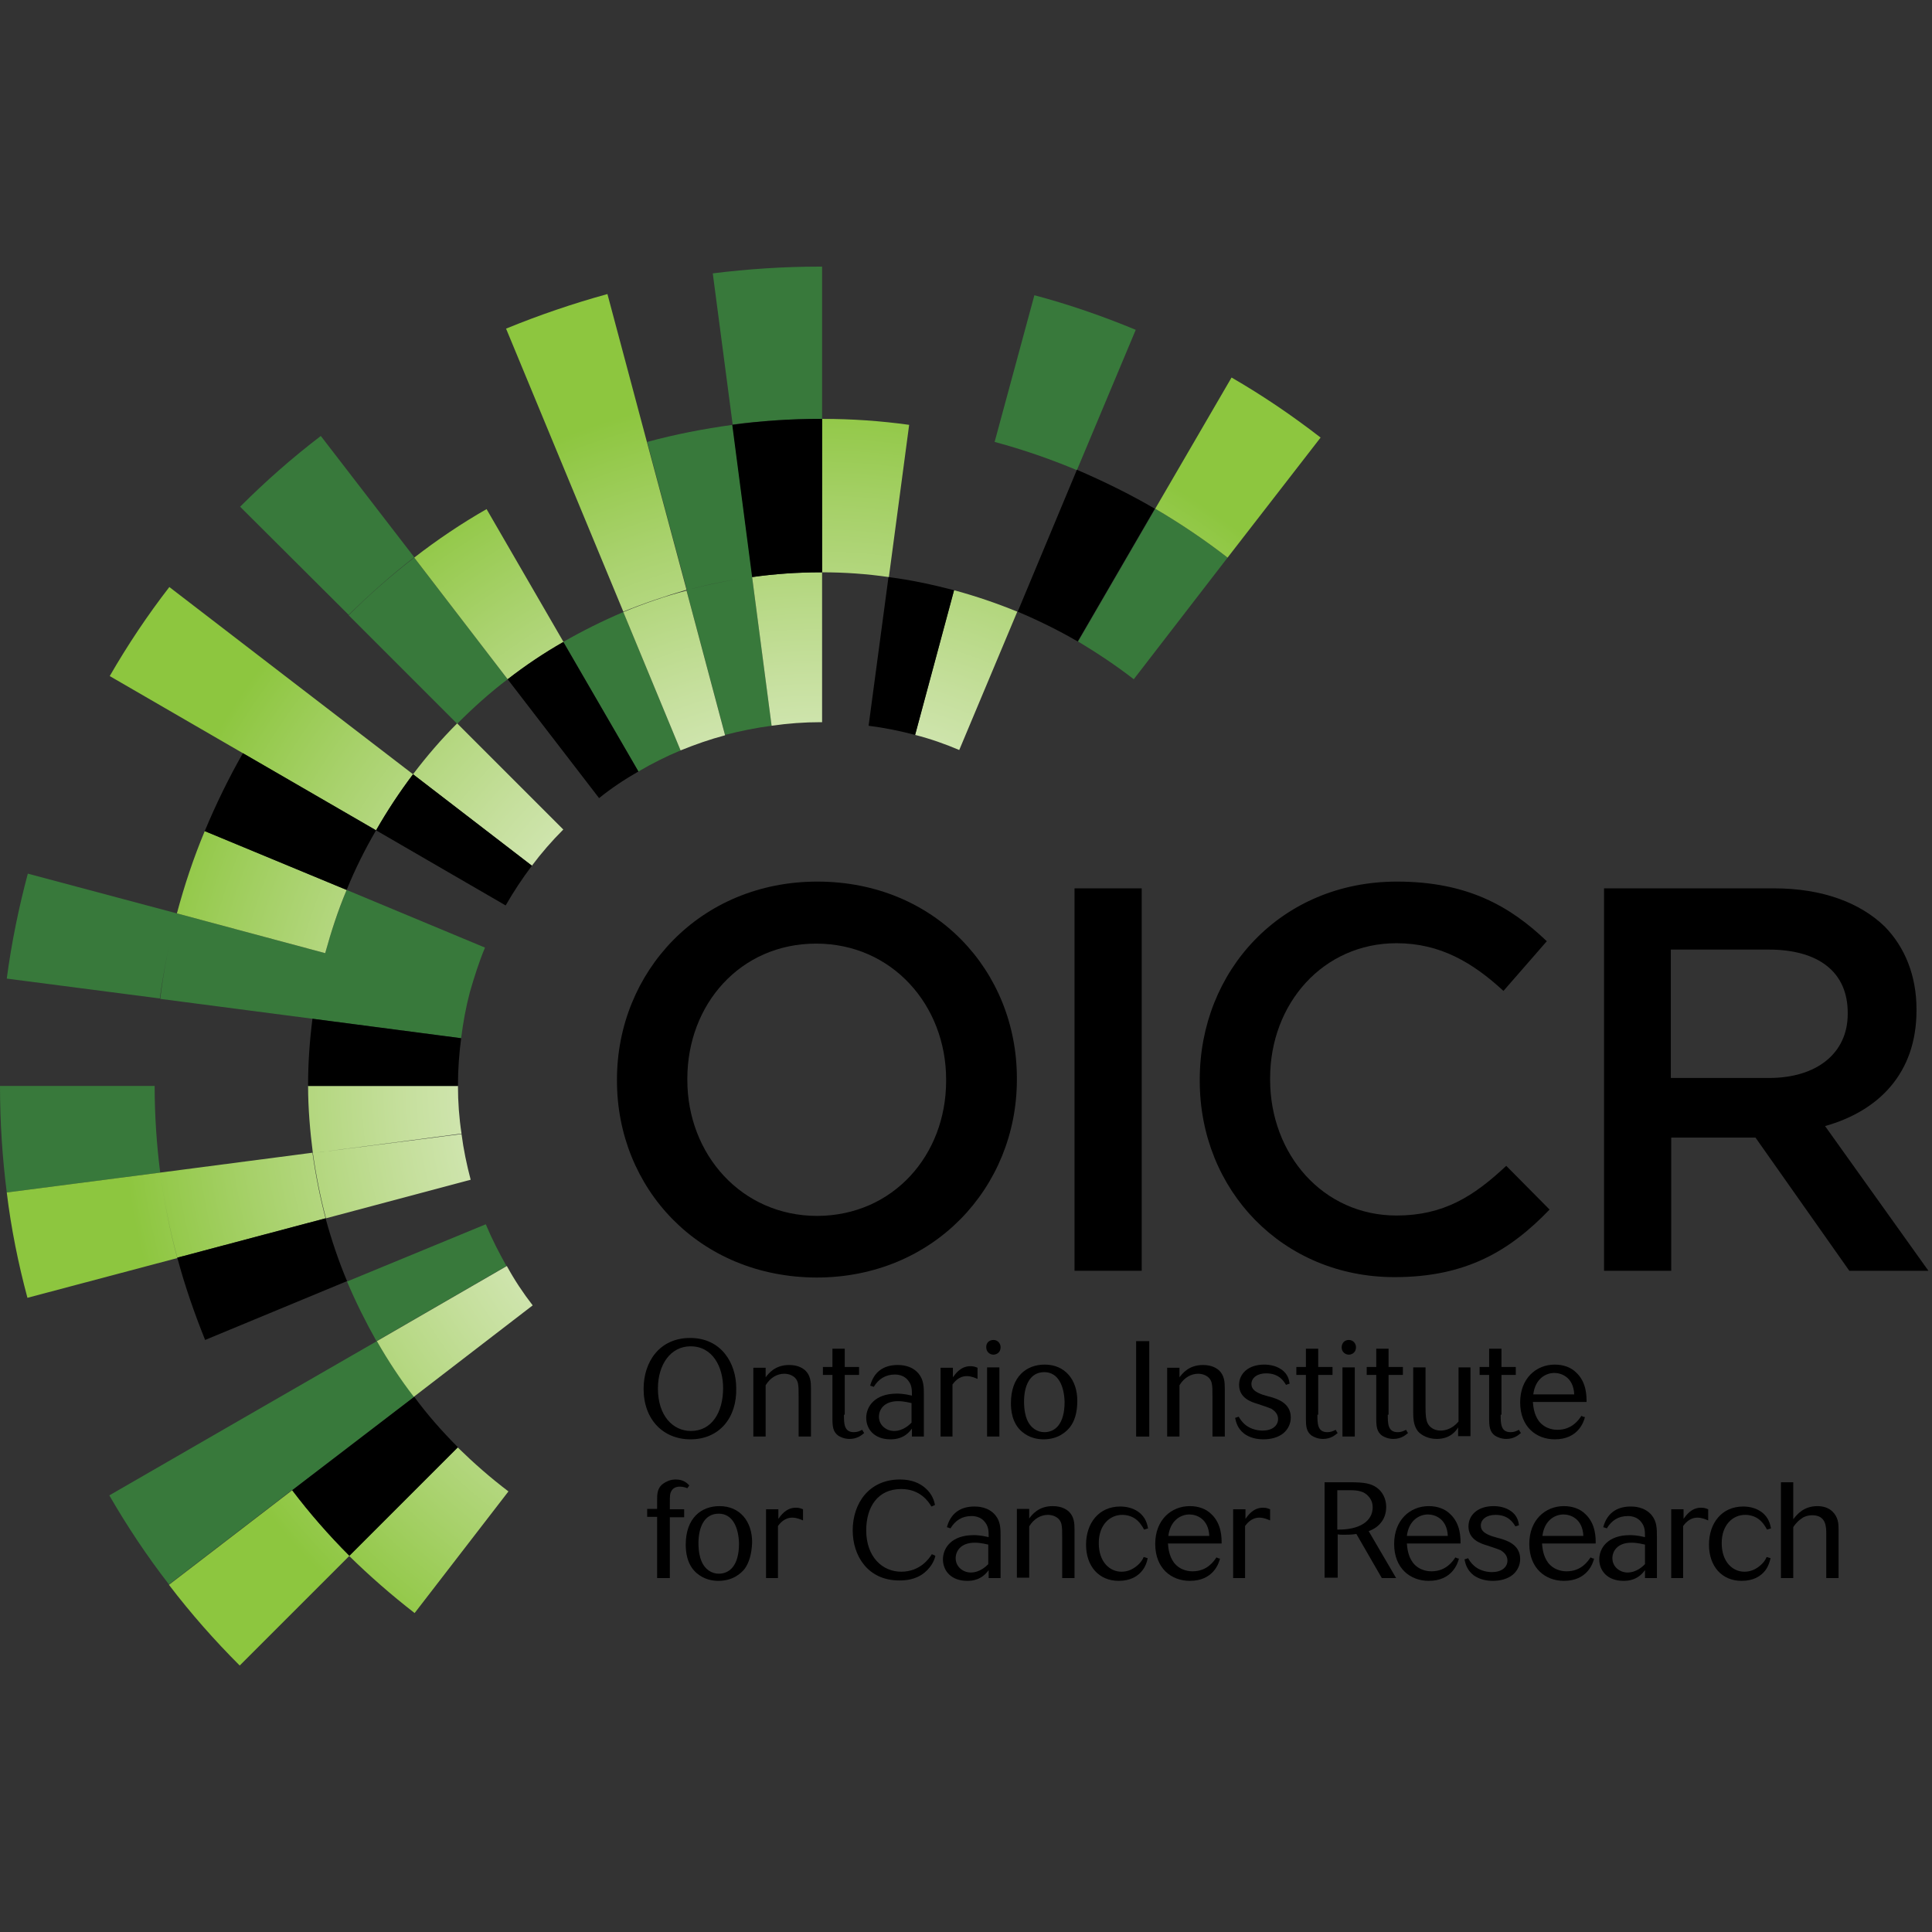 <?xml version="1.0" encoding="UTF-8"?>
<svg width="500px" height="500px" viewBox="0 0 500 500" version="1.1" xmlns="http://www.w3.org/2000/svg" xmlns:xlink="http://www.w3.org/1999/xlink">
    <rect x="0" y="0" width="500" height="500" fill="#333333" stroke="none"/>
    <!-- Generator: Sketch 46.2 (44496) - http://www.bohemiancoding.com/sketch -->
    <title>Artboard</title>
    <desc>Created with Sketch.</desc>
    <defs>
        <radialGradient cx="61.831%" cy="57.764%" fx="61.831%" fy="57.764%" r="62.327%" gradientTransform="translate(0.618,0.578),scale(1,0.958),translate(-0.618,-0.578)" id="radialGradient-1">
            <stop stop-color="#FFFFFF" offset="0%"></stop>
            <stop stop-color="#F9FBF5" offset="7.312%"></stop>
            <stop stop-color="#EDF5E2" offset="19.17%"></stop>
            <stop stop-color="#DCECC5" offset="34.1%"></stop>
            <stop stop-color="#C5DF9C" offset="51.5%"></stop>
            <stop stop-color="#A7D16A" offset="70.74%"></stop>
            <stop stop-color="#8DC63F" offset="86.11%"></stop>
            <stop stop-color="#8DC63F" offset="100%"></stop>
        </radialGradient>
    </defs>
    <g id="Page-1" stroke="none" stroke-width="1" fill="none" fill-rule="evenodd">
        <g id="Artboard" fill-rule="nonzero">
            <g id="ontario-institute-cancer-research" transform="translate(0, 69)">
                <g id="Group">
                    <g transform="translate(159.465, 158.436)" id="Shape" fill="#000000">
                        <path d="M0.206,52.263 L0.206,51.955 C0.206,24.074 21.708,0.72 52.058,0.72 C82.51,0.72 103.704,23.765 103.704,51.646 L103.704,51.955 C103.704,79.835 82.202,103.189 51.852,103.189 C21.399,103.086 0.206,80.041 0.206,52.263 Z M85.391,52.263 L85.391,51.955 C85.391,32.716 71.399,16.77 51.749,16.77 C32.099,16.77 18.416,32.51 18.416,51.749 L18.416,52.058 C18.416,71.296 32.407,87.243 52.058,87.243 C71.708,87.14 85.391,71.502 85.391,52.263 Z"></path>
                        <polygon points="118.621 2.469 136.008 2.469 136.008 101.44 118.621 101.44"></polygon>
                        <path d="M151.029,52.263 L151.029,51.955 C151.029,23.765 172.119,0.72 202.058,0.72 C220.268,0.72 231.379,7.099 240.844,16.152 L229.63,29.012 C221.708,21.708 213.272,16.667 201.955,16.667 C183.025,16.667 169.239,32.202 169.239,51.646 L169.239,51.955 C169.239,71.296 182.922,87.14 201.955,87.14 C214.095,87.14 221.914,82.202 230.35,74.28 L241.564,85.597 C231.276,96.296 219.959,103.086 201.44,103.086 C172.531,103.086 151.029,80.658 151.029,52.263 Z"></path>
                        <path d="M255.556,2.469 L299.691,2.469 C312.14,2.469 321.914,6.173 328.292,12.346 C333.539,17.695 336.523,25.103 336.523,33.745 L336.523,34.054 C336.523,50.309 326.749,60.082 312.86,63.992 L339.609,101.44 L319.136,101.44 L294.856,66.975 L294.547,66.975 L273.045,66.975 L273.045,101.44 L255.659,101.44 L255.659,2.469 L255.556,2.469 Z M298.354,51.543 C310.803,51.543 318.724,45.062 318.724,34.979 L318.724,34.671 C318.724,24.074 311.111,18.313 298.251,18.313 L272.942,18.313 L272.942,51.543 L298.354,51.543 L298.354,51.543 Z"></path>
                    </g>
                    <path d="M119.342,199.691 L80.864,194.65 C81.584,188.889 82.716,183.231 84.156,177.675 L121.605,187.757 C120.576,191.667 119.856,195.576 119.342,199.691 Z M63.066,297.942 L28.292,318.004 C32.922,326.029 38.066,333.745 43.724,341.049 L75.617,316.564 C70.988,310.7 66.872,304.527 63.066,297.942 Z M90.226,90.123 L62.14,62.14 C68.724,55.556 75.617,49.486 83.025,43.827 L107.202,75.206 C101.235,79.835 95.576,84.877 90.226,90.123 Z M278.704,52.675 L293.93,16.358 C285.494,12.86 276.646,9.774 267.696,7.407 L257.407,45.37 C264.712,47.325 271.811,49.794 278.704,52.675 Z M40.021,212.037 L0,212.037 C0,212.037 0,212.14 0,212.14 C0,221.502 0.617,230.658 1.749,239.609 L41.461,234.465 C40.535,227.161 40.021,219.65 40.021,212.037 Z M212.346,39.403 C212.449,39.403 212.551,39.403 212.757,39.403 L212.757,0 C212.551,0 212.346,0 212.14,0 C202.778,0 193.519,0.617 184.465,1.749 L189.609,40.844 C197.017,39.918 204.63,39.403 212.346,39.403 Z M194.753,80.35 L189.609,40.947 C182.099,41.975 174.691,43.416 167.49,45.37 L177.778,83.745 C183.231,82.202 188.889,81.07 194.753,80.35 Z M131.379,106.79 L107.202,75.309 C101.235,79.938 95.576,84.877 90.226,90.226 L118.313,118.313 C122.428,114.198 126.749,110.288 131.379,106.79 Z M293.416,106.79 L317.696,75.309 C311.728,70.679 305.453,66.461 298.971,62.654 L279.012,97.016 C283.951,100 288.786,103.189 293.416,106.79 Z M84.156,177.675 L45.782,167.387 C43.827,174.589 42.387,181.893 41.461,189.506 L80.864,194.65 C81.584,188.889 82.716,183.231 84.156,177.675 Z M125.514,176.235 L89.712,161.317 C87.551,166.564 85.7,172.017 84.156,177.675 L121.605,187.757 C122.737,183.848 123.971,179.938 125.514,176.235 Z M176.132,125.206 L161.317,89.403 C155.967,91.667 150.823,94.239 145.782,97.119 L165.226,130.658 C168.724,128.601 172.428,126.749 176.132,125.206 Z M125.72,247.84 L89.815,262.654 C92.078,268.004 94.65,273.148 97.428,278.086 L131.07,258.642 C129.115,255.144 127.263,251.543 125.72,247.84 Z M45.782,167.387 L7.202,157.099 C4.835,165.947 2.984,175 1.749,184.259 L41.358,189.403 C42.387,181.996 43.827,174.589 45.782,167.387 Z M97.531,278.086 L63.066,297.942 C66.872,304.527 70.988,310.7 75.617,316.667 L107.202,292.49 C103.601,287.86 100.412,283.128 97.531,278.086 Z M199.691,118.827 L194.65,80.35 C188.889,81.07 183.128,82.305 177.675,83.745 L187.654,121.193 C191.667,120.165 195.679,119.342 199.691,118.827 Z" id="Shape" fill="#38793B"></path>
                    <path d="M75.412,107.202 L43.827,82.922 C38.169,90.226 33.025,97.942 28.395,105.967 L62.86,125.926 C66.667,119.342 70.782,113.169 75.412,107.202 Z M45.885,256.584 L7.099,266.872 C4.733,258.025 2.881,248.971 1.749,239.609 L41.461,234.465 C42.49,241.975 43.93,249.383 45.885,256.584 Z M90.432,333.642 L62.037,362.037 C55.453,355.453 49.383,348.56 43.724,341.152 L75.617,316.667 C80.144,322.634 85.082,328.292 90.432,333.642 Z M298.971,62.654 L318.724,28.704 C326.749,33.333 334.465,38.58 341.77,44.239 L317.696,75.309 C311.728,70.679 305.453,66.461 298.971,62.654 Z M146.091,52.572 L130.967,16.049 C139.506,12.551 148.251,9.568 157.202,7.099 L167.387,45.268 C160.082,47.325 152.984,49.691 146.091,52.572 Z M212.757,79.115 L212.757,39.403 C220.37,39.403 227.881,39.918 235.288,40.947 L230.041,80.35 C224.383,79.527 218.621,79.115 212.757,79.115 Z M97.325,145.885 L62.86,125.926 C66.667,119.342 70.782,113.169 75.412,107.202 L106.893,131.379 C103.395,136.008 100.206,140.844 97.325,145.885 Z M84.259,246.296 L45.885,256.482 C43.93,249.28 42.49,241.975 41.461,234.465 L80.864,229.321 C81.687,235.185 82.819,240.844 84.259,246.296 Z M84.156,177.675 L45.782,167.387 C47.737,160.082 50.103,152.984 52.984,146.091 L89.712,161.317 C87.449,166.667 85.7,172.119 84.156,177.675 Z M161.317,89.3 L146.091,52.572 C152.984,49.691 160.082,47.222 167.387,45.268 L177.675,83.642 C172.119,85.288 166.564,87.14 161.317,89.3 Z M131.379,106.79 L107.202,75.309 C113.169,70.679 119.444,66.461 125.926,62.757 L145.885,97.222 C140.741,100 136.008,103.189 131.379,106.79 Z M131.584,316.975 L107.305,348.457 C101.337,343.827 95.679,338.889 90.329,333.642 L118.416,305.556 C122.634,309.671 126.955,313.477 131.584,316.975 Z M236.831,121.193 L246.914,83.745 C252.572,85.288 258.025,87.14 263.272,89.3 L248.251,125.103 C244.65,123.56 240.844,122.222 236.831,121.193 Z M121.811,236.317 L84.362,246.296 C82.922,240.844 81.79,235.185 80.967,229.424 L119.444,224.486 C119.959,228.498 120.782,232.407 121.811,236.317 Z M137.86,268.827 L107.099,292.49 C103.601,287.963 100.412,283.128 97.531,278.086 L131.173,258.642 C133.128,262.243 135.391,265.638 137.86,268.827 Z M199.691,118.827 L194.65,80.35 C200.412,79.527 206.379,79.115 212.346,79.115 C212.449,79.115 212.654,79.115 212.757,79.115 L212.757,117.901 C212.654,117.901 212.449,117.901 212.346,117.901 C208.128,117.901 203.91,118.21 199.691,118.827 Z M176.132,125.206 L161.317,89.403 C166.564,87.243 172.119,85.288 177.675,83.848 L187.654,121.296 C183.745,122.325 179.938,123.663 176.132,125.206 Z M137.654,155.041 L106.893,131.379 C110.391,126.749 114.198,122.325 118.313,118.21 L145.782,145.679 C142.798,148.663 140.123,151.749 137.654,155.041 Z M119.444,224.383 L80.967,229.424 C80.247,223.765 79.733,217.901 79.733,212.037 L118.519,212.037 C118.519,216.152 118.827,220.37 119.444,224.383 Z" id="Shape" fill="url(#radialGradient-1)"></path>
                    <path d="M165.226,130.658 L145.782,97.119 C140.741,100 135.905,103.292 131.379,106.79 L155.041,137.551 C158.23,134.979 161.626,132.716 165.226,130.658 Z M118.519,305.556 L90.432,333.642 C85.082,328.292 80.144,322.634 75.617,316.667 L107.202,292.49 C110.597,297.119 114.403,301.44 118.519,305.556 Z M212.346,79.115 C212.449,79.115 212.654,79.115 212.757,79.115 L212.757,39.403 C212.654,39.403 212.551,39.403 212.346,39.403 C204.63,39.403 197.017,39.918 189.506,40.947 L194.65,80.35 C200.514,79.527 206.379,79.115 212.346,79.115 Z M97.325,145.885 L62.86,125.926 C59.156,132.407 55.864,139.198 52.984,146.091 L89.712,161.317 C91.872,155.967 94.444,150.823 97.325,145.885 Z M278.91,97.016 L298.868,62.654 C292.387,58.848 285.597,55.556 278.704,52.572 L263.375,89.3 C268.724,91.564 273.971,94.136 278.91,97.016 Z M84.259,246.296 L45.885,256.482 C47.84,263.786 50.309,270.885 53.086,277.778 L89.815,262.552 C87.654,257.407 85.802,251.955 84.259,246.296 Z M137.654,155.041 L106.893,131.379 C103.395,136.008 100.206,140.844 97.325,145.885 L130.864,165.329 C132.922,161.728 135.185,158.333 137.654,155.041 Z M118.519,211.831 C118.519,207.716 118.827,203.704 119.342,199.691 L80.864,194.65 C80.144,200.309 79.733,205.967 79.733,211.831 C79.733,211.934 79.733,211.934 79.733,212.037 L118.519,212.037 C118.519,211.934 118.519,211.831 118.519,211.831 Z M236.831,121.193 L246.914,83.745 C241.358,82.305 235.7,81.07 229.938,80.35 L224.794,118.827 C228.91,119.342 232.922,120.165 236.831,121.193 Z" id="Shape" fill="#000000"></path>
                </g>
                <g id="Group" transform="translate(165.638, 276.749)" fill="#000000">
                    <path d="M13.066,26.749 C5.967,26.749 0.926,21.605 0.926,13.683 C0.926,6.687 5.041,0.514 12.963,0.514 C21.091,0.514 24.897,7.099 24.897,13.477 C25.103,21.091 20.576,26.749 13.066,26.749 Z M13.066,2.675 C7.922,2.675 4.63,7.407 4.63,13.58 C4.63,20.679 8.539,24.588 13.169,24.588 C18.519,24.588 21.502,19.856 21.502,13.477 C21.502,8.025 18.827,2.675 13.066,2.675 Z" id="Shape"></path>
                    <path d="M44.239,26.029 L41.049,26.029 L41.049,15.947 C41.049,13.992 41.049,13.066 40.844,12.14 C40.329,10.185 38.374,9.774 37.346,9.774 C35.597,9.774 33.745,10.7 32.51,12.757 L32.51,26.029 L29.321,26.029 L29.321,8.23 L32.51,8.23 L32.51,10.7 C33.23,9.774 34.877,7.51 38.58,7.51 C41.152,7.51 42.284,8.539 42.695,8.848 C44.136,10.185 44.239,11.934 44.239,13.58 L44.239,26.029 L44.239,26.029 Z" id="Shape"></path>
                    <path d="M52.778,20.37 C52.778,22.634 52.778,24.897 55.35,24.897 C56.276,24.897 56.893,24.588 57.51,24.28 C57.613,24.486 57.819,24.897 58.025,25.103 C57.407,25.617 56.276,26.646 54.218,26.646 C52.881,26.646 51.852,26.132 51.337,25.823 C49.897,24.794 49.794,23.354 49.794,21.193 L49.794,10.082 L47.325,10.082 L47.325,8.025 L49.794,8.025 L49.794,3.292 L52.984,3.292 L52.984,8.025 L56.687,8.025 L56.687,10.082 L52.984,10.082 L52.984,20.37 L52.778,20.37 Z" id="Shape"></path>
                    <path d="M73.457,26.029 L70.37,26.029 L70.37,23.971 C68.519,26.543 66.152,26.749 64.815,26.749 C60.597,26.749 58.539,24.074 58.539,21.193 C58.539,18.21 60.802,14.918 66.461,14.918 C66.975,14.918 68.21,14.918 70.37,15.432 C70.37,13.992 70.37,12.86 69.547,11.728 C69.239,11.317 68.313,9.979 65.947,9.979 C63.58,9.979 61.728,11.111 60.494,13.169 C60.288,13.066 59.877,12.963 59.568,12.86 C60.494,9.362 62.963,7.51 66.667,7.51 C67.387,7.51 70.268,7.51 72.119,9.774 C73.457,11.42 73.457,13.272 73.457,15.329 L73.457,26.029 Z M70.37,17.387 C69.753,17.284 68.416,16.872 66.77,16.872 C63.066,16.872 61.831,19.136 61.831,20.885 C61.831,23.148 63.786,24.588 65.741,24.588 C68.107,24.588 69.753,22.942 70.268,22.428 L70.268,17.387 L70.37,17.387 Z" id="Shape"></path>
                    <path d="M80.967,26.029 L77.778,26.029 L77.778,8.23 L80.967,8.23 L80.967,10.7 C81.584,9.877 82.922,7.819 85.494,7.819 C86.42,7.819 86.831,8.025 87.346,8.23 L87.346,11.111 C86.831,10.905 85.802,10.391 84.568,10.391 C82.407,10.391 81.276,12.037 80.864,12.551 L80.864,26.029 L80.967,26.029 Z" id="Shape"></path>
                    <path d="M91.461,1.029 C92.593,1.029 93.313,1.955 93.313,2.881 C93.313,4.527 91.975,4.835 91.461,4.835 C90.535,4.835 89.609,4.115 89.609,2.984 C89.506,1.852 90.329,1.029 91.461,1.029 Z M93.004,26.029 L89.815,26.029 L89.815,8.128 L93.004,8.128 L93.004,26.029 Z" id="Shape"></path>
                    <path d="M111.214,23.663 C110.288,24.794 108.23,26.749 104.424,26.749 C102.984,26.749 100.823,26.44 98.868,24.794 C96.193,22.531 95.988,19.033 95.988,17.387 C95.988,10.494 100,7.407 104.733,7.407 C109.979,7.407 113.169,11.317 113.169,16.77 C113.169,19.856 112.449,22.119 111.214,23.663 Z M104.63,9.362 C100.72,9.362 99.383,13.169 99.383,16.975 C99.383,19.239 99.794,20.782 100.103,21.502 C101.029,23.868 102.881,24.897 104.63,24.897 C107.407,24.897 109.877,22.84 109.877,17.078 C109.774,12.963 108.23,9.362 104.63,9.362 Z" id="Shape"></path>
                    <polygon id="Shape" points="131.79 26.029 128.395 26.029 128.395 1.337 131.79 1.337"></polygon>
                    <path d="M151.337,26.029 L148.148,26.029 L148.148,15.947 C148.148,13.992 148.148,13.066 147.942,12.14 C147.428,10.185 145.473,9.774 144.444,9.774 C142.696,9.774 140.844,10.7 139.609,12.757 L139.609,26.029 L136.42,26.029 L136.42,8.23 L139.609,8.23 L139.609,10.7 C140.329,9.774 141.975,7.51 145.679,7.51 C148.251,7.51 149.383,8.539 149.794,8.848 C151.235,10.185 151.337,11.934 151.337,13.58 L151.337,26.029 Z" id="Shape"></path>
                    <path d="M167.181,12.654 C166.564,11.626 165.329,9.671 162.037,9.671 C159.774,9.671 158.23,10.802 158.23,12.449 C158.23,13.889 159.465,14.609 161.214,15.226 C161.317,15.226 162.86,15.741 163.066,15.741 C164.815,16.255 168.416,17.284 168.416,21.091 C168.416,22.737 167.696,24.177 166.461,25.206 C165.021,26.337 163.169,26.749 161.317,26.749 C159.568,26.749 157.819,26.337 156.379,25.309 C154.527,23.868 154.218,22.119 154.012,21.193 C154.321,21.091 154.733,20.988 154.938,20.885 C155.247,21.399 155.658,22.119 156.482,22.84 C157.613,23.868 159.362,24.486 161.111,24.486 C163.58,24.486 165.124,23.251 165.124,21.502 C165.124,19.856 163.786,19.136 163.375,18.827 C162.654,18.519 161.728,18.21 159.877,17.593 C158.128,17.078 155.041,16.049 155.041,12.654 C155.041,9.671 157.51,7.407 161.523,7.407 C162.963,7.407 164.609,7.716 165.947,8.642 C167.798,9.877 168.004,11.626 168.107,12.346 C167.798,12.449 167.387,12.551 167.181,12.654 Z" id="Shape"></path>
                    <path d="M175.309,20.37 C175.309,22.634 175.309,24.897 177.881,24.897 C178.807,24.897 179.424,24.588 180.041,24.28 C180.144,24.486 180.35,24.897 180.556,25.103 C179.938,25.617 178.807,26.646 176.749,26.646 C175.412,26.646 174.383,26.132 173.868,25.823 C172.428,24.794 172.325,23.354 172.325,21.193 L172.325,10.082 L169.856,10.082 L169.856,8.025 L172.325,8.025 L172.325,3.292 L175.514,3.292 L175.514,8.025 L179.218,8.025 L179.218,10.082 L175.514,10.082 L175.514,20.37 L175.309,20.37 Z" id="Shape"></path>
                    <path d="M183.436,1.029 C184.568,1.029 185.288,1.955 185.288,2.881 C185.288,4.527 183.951,4.835 183.436,4.835 C182.51,4.835 181.584,4.115 181.584,2.984 C181.584,1.852 182.305,1.029 183.436,1.029 Z M184.979,26.029 L181.79,26.029 L181.79,8.128 L184.979,8.128 L184.979,26.029 Z" id="Shape"></path>
                    <path d="M193.519,20.37 C193.519,22.634 193.519,24.897 196.091,24.897 C197.017,24.897 197.634,24.588 198.251,24.28 C198.354,24.486 198.56,24.897 198.765,25.103 C198.148,25.617 197.017,26.646 194.959,26.646 C193.621,26.646 192.593,26.132 192.078,25.823 C190.638,24.794 190.535,23.354 190.535,21.193 L190.535,10.082 L188.066,10.082 L188.066,8.025 L190.535,8.025 L190.535,3.292 L193.724,3.292 L193.724,8.025 L197.428,8.025 L197.428,10.082 L193.724,10.082 L193.724,20.37 L193.519,20.37 Z" id="Shape"></path>
                    <path d="M214.918,8.128 L214.918,25.926 L211.728,25.926 L211.728,23.663 C211.214,24.486 209.774,26.646 206.173,26.646 C204.012,26.646 202.263,25.72 201.338,24.691 C200.309,23.354 200.103,21.811 200.103,19.856 L200.103,8.128 L203.292,8.128 L203.292,18.519 C203.292,20.473 203.395,21.605 203.807,22.531 C204.218,23.457 205.35,24.486 207.202,24.486 C207.613,24.486 209.877,24.486 211.831,22.119 L211.831,8.128 L214.918,8.128 L214.918,8.128 Z" id="Shape"></path>
                    <path d="M222.737,20.37 C222.737,22.634 222.737,24.897 225.309,24.897 C226.235,24.897 226.852,24.588 227.469,24.28 C227.572,24.486 227.778,24.897 227.984,25.103 C227.366,25.617 226.235,26.646 224.177,26.646 C222.84,26.646 221.811,26.132 221.296,25.823 C219.856,24.794 219.753,23.354 219.753,21.193 L219.753,10.082 L217.284,10.082 L217.284,8.025 L219.753,8.025 L219.753,3.292 L222.942,3.292 L222.942,8.025 L226.646,8.025 L226.646,10.082 L222.942,10.082 L222.942,20.37 L222.737,20.37 Z" id="Shape"></path>
                    <path d="M231.07,17.078 C231.173,18.107 231.276,20.165 232.613,22.016 C234.362,24.28 236.934,24.28 237.449,24.28 C241.255,24.28 243.004,21.605 243.621,20.679 C243.827,20.782 244.239,20.988 244.547,20.988 C244.239,22.222 242.798,26.749 236.728,26.749 C231.996,26.749 227.778,23.56 227.778,17.181 C227.778,11.008 231.893,7.407 236.728,7.407 C238.992,7.407 240.947,8.128 242.284,9.465 C245.062,12.037 244.959,15.844 244.959,17.078 L231.07,17.078 Z M241.77,15.123 C241.564,10.597 238.375,9.568 236.626,9.568 C234.465,9.568 231.687,11.008 231.173,15.123 L241.77,15.123 Z" id="Shape"></path>
                    <path d="M7.613,62.654 L4.424,62.654 L4.424,46.811 L1.852,46.811 L1.852,44.753 L4.424,44.753 L4.424,42.593 C4.424,40.947 4.424,39.3 6.07,38.169 C6.687,37.757 7.716,37.14 9.259,37.14 C11.42,37.14 12.346,38.272 12.757,38.683 C12.654,38.889 12.346,39.198 12.243,39.403 C11.728,39.198 11.111,38.992 10.288,38.992 C9.156,38.992 8.436,39.506 8.128,40.123 C7.716,40.741 7.716,41.564 7.716,43.107 L7.716,44.856 L11.42,44.856 L11.42,46.914 L7.716,46.914 L7.716,62.654 L7.613,62.654 Z" id="Shape"></path>
                    <path d="M27.058,60.288 C26.132,61.42 24.074,63.375 20.267,63.375 C18.827,63.375 16.667,63.066 14.712,61.42 C12.037,59.156 11.831,55.658 11.831,54.012 C11.831,47.119 15.844,44.033 20.576,44.033 C25.823,44.033 29.012,47.942 29.012,53.395 C28.909,56.481 28.189,58.745 27.058,60.288 Z M20.37,45.988 C16.461,45.988 15.123,49.794 15.123,53.601 C15.123,55.864 15.535,57.407 15.844,58.128 C16.77,60.494 18.621,61.523 20.37,61.523 C23.148,61.523 25.617,59.465 25.617,53.704 C25.514,49.588 23.971,45.988 20.37,45.988 Z" id="Shape"></path>
                    <path d="M35.802,62.654 L32.613,62.654 L32.613,44.856 L35.802,44.856 L35.802,47.325 C36.42,46.502 37.757,44.444 40.329,44.444 C41.255,44.444 41.667,44.65 42.181,44.856 L42.181,47.737 C41.667,47.531 40.638,47.016 39.403,47.016 C37.243,47.016 36.111,48.663 35.7,49.177 L35.7,62.654 L35.802,62.654 Z" id="Shape"></path>
                    <path d="M73.663,61.214 C71.296,63.169 68.519,63.272 67.078,63.272 C58.951,63.272 55.041,56.893 55.041,50.309 C55.041,43.313 59.259,37.14 67.284,37.14 C70.268,37.14 72.325,38.066 73.765,39.3 C75.72,40.947 76.132,42.798 76.337,43.724 C76.132,43.827 75.72,44.033 75.412,44.136 C74.691,42.901 72.531,39.609 67.593,39.609 C61.523,39.609 58.539,44.239 58.539,50.309 C58.539,57.099 62.654,61.008 67.593,61.008 C72.531,61.008 74.897,57.51 75.514,56.481 C75.823,56.584 76.235,56.79 76.44,56.893 C76.235,57.819 75.617,59.568 73.663,61.214 Z" id="Shape"></path>
                    <path d="M93.313,62.654 L90.226,62.654 L90.226,60.597 C88.375,63.169 86.008,63.375 84.671,63.375 C80.453,63.375 78.395,60.7 78.395,57.819 C78.395,54.835 80.658,51.543 86.317,51.543 C86.831,51.543 88.066,51.543 90.226,52.058 C90.226,50.617 90.226,49.486 89.403,48.354 C89.095,47.942 88.169,46.605 85.802,46.605 C83.333,46.605 81.584,47.737 80.35,49.794 C80.144,49.691 79.733,49.588 79.424,49.486 C80.35,45.988 82.819,44.136 86.523,44.136 C87.243,44.136 90.123,44.136 91.975,46.399 C93.313,48.045 93.313,49.897 93.313,51.955 L93.313,62.654 Z M90.226,54.012 C89.609,53.909 88.272,53.498 86.626,53.498 C82.922,53.498 81.687,55.761 81.687,57.51 C81.687,59.774 83.642,61.214 85.597,61.214 C87.963,61.214 89.609,59.568 90.123,59.054 L90.123,54.012 L90.226,54.012 Z" id="Shape"></path>
                    <path d="M112.449,62.654 L109.259,62.654 L109.259,52.469 C109.259,50.514 109.259,49.588 109.054,48.663 C108.539,46.708 106.584,46.296 105.556,46.296 C103.807,46.296 101.955,47.222 100.72,49.28 L100.72,62.551 L97.531,62.551 L97.531,44.753 L100.72,44.753 L100.72,47.222 C101.44,46.296 103.086,44.033 106.79,44.033 C109.362,44.033 110.494,45.062 110.905,45.37 C112.346,46.708 112.449,48.457 112.449,50.103 L112.449,62.654 Z" id="Shape"></path>
                    <path d="M129.115,61.626 C128.498,62.14 126.955,63.375 123.868,63.375 C118.827,63.375 115.432,59.671 115.432,54.012 C115.432,48.457 118.724,44.136 124.28,44.136 C125.926,44.136 127.572,44.547 128.91,45.473 C130.967,46.914 131.276,48.868 131.482,49.794 C131.173,49.897 130.761,50 130.453,50.103 C129.938,49.177 129.321,48.148 128.189,47.325 C127.161,46.605 125.926,46.296 124.794,46.296 C121.605,46.296 118.724,48.868 118.724,53.601 C118.724,58.539 121.605,61.008 124.589,61.008 C125.926,61.008 127.058,60.597 128.086,59.877 C129.527,58.848 130.041,57.922 130.35,57.202 C130.658,57.305 131.07,57.407 131.379,57.51 C131.173,58.642 130.658,60.288 129.115,61.626 Z" id="Shape"></path>
                    <path d="M136.626,53.704 C136.728,54.733 136.831,56.79 138.169,58.642 C139.918,60.905 142.49,60.905 143.004,60.905 C146.811,60.905 148.56,58.23 149.177,57.305 C149.383,57.407 149.794,57.613 150.103,57.613 C149.794,58.848 148.354,63.375 142.284,63.375 C137.551,63.375 133.333,60.185 133.333,53.807 C133.333,47.634 137.449,44.033 142.284,44.033 C144.547,44.033 146.502,44.753 147.84,46.091 C150.617,48.663 150.514,52.469 150.514,53.704 L136.626,53.704 Z M147.325,51.749 C147.119,47.222 143.93,46.193 142.181,46.193 C140.021,46.193 137.243,47.634 136.728,51.749 L147.325,51.749 Z" id="Shape"></path>
                    <path d="M156.687,62.654 L153.498,62.654 L153.498,44.856 L156.687,44.856 L156.687,47.325 C157.305,46.502 158.642,44.444 161.214,44.444 C162.14,44.444 162.551,44.65 163.066,44.856 L163.066,47.737 C162.551,47.531 161.523,47.016 160.288,47.016 C158.128,47.016 156.996,48.663 156.584,49.177 L156.584,62.654 L156.687,62.654 Z" id="Shape"></path>
                    <path d="M195.679,62.654 L191.975,62.654 L185.391,51.235 C184.774,51.337 184.054,51.44 182.202,51.44 C181.482,51.44 181.07,51.44 180.556,51.337 L180.556,62.551 L177.161,62.551 L177.161,37.86 L183.848,37.86 C187.449,37.86 189.198,38.169 190.741,39.3 C192.284,40.432 193.107,42.284 193.107,44.239 C193.107,45.679 192.696,47.119 191.872,48.148 C190.741,49.691 189.3,50.206 188.58,50.514 L195.679,62.654 Z M180.453,50.103 C186.214,50.206 189.609,47.942 189.609,44.342 C189.609,43.519 189.403,42.49 188.58,41.564 C187.449,40.226 185.905,39.918 183.848,39.918 L180.453,39.918 L180.453,50.103 L180.453,50.103 Z" id="Shape"></path>
                    <path d="M198.457,53.704 C198.56,54.733 198.663,56.79 200,58.642 C201.749,60.905 204.321,60.905 204.835,60.905 C208.642,60.905 210.391,58.23 211.008,57.305 C211.214,57.407 211.626,57.613 211.934,57.613 C211.626,58.848 210.185,63.375 204.115,63.375 C199.383,63.375 195.165,60.185 195.165,53.807 C195.165,47.634 199.28,44.033 204.115,44.033 C206.379,44.033 208.333,44.753 209.671,46.091 C212.449,48.663 212.346,52.469 212.346,53.704 L198.457,53.704 Z M209.054,51.749 C208.848,47.222 205.658,46.193 203.91,46.193 C201.749,46.193 198.971,47.634 198.457,51.749 L209.054,51.749 Z" id="Shape"></path>
                    <path d="M226.543,49.28 C225.926,48.251 224.691,46.296 221.399,46.296 C219.136,46.296 217.593,47.428 217.593,49.074 C217.593,50.514 218.827,51.235 220.576,51.852 C220.679,51.852 222.222,52.366 222.428,52.366 C224.177,52.881 227.778,53.909 227.778,57.716 C227.778,59.362 227.058,60.802 225.823,61.831 C224.383,62.963 222.531,63.375 220.679,63.375 C218.93,63.375 217.181,62.963 215.741,61.934 C213.889,60.494 213.58,58.745 213.375,57.819 C213.683,57.716 214.095,57.613 214.3,57.51 C214.609,58.025 215.021,58.745 215.844,59.465 C216.975,60.494 218.724,61.111 220.473,61.111 C222.942,61.111 224.486,59.877 224.486,58.128 C224.486,56.481 223.148,55.761 222.737,55.453 C222.017,55.144 221.091,54.835 219.239,54.218 C217.49,53.704 214.403,52.675 214.403,49.28 C214.403,46.296 216.872,44.033 220.885,44.033 C222.325,44.033 223.971,44.342 225.309,45.268 C227.161,46.502 227.366,48.251 227.469,48.971 C227.263,49.074 226.852,49.177 226.543,49.28 Z" id="Shape"></path>
                    <path d="M233.436,53.704 C233.539,54.733 233.642,56.79 234.979,58.642 C236.728,60.905 239.3,60.905 239.815,60.905 C243.621,60.905 245.37,58.23 245.988,57.305 C246.193,57.407 246.605,57.613 246.914,57.613 C246.605,58.848 245.165,63.375 239.095,63.375 C234.362,63.375 230.144,60.185 230.144,53.807 C230.144,47.634 234.259,44.033 239.095,44.033 C241.358,44.033 243.313,44.753 244.65,46.091 C247.428,48.663 247.325,52.469 247.325,53.704 L233.436,53.704 Z M244.136,51.749 C243.93,47.222 240.741,46.193 238.992,46.193 C236.831,46.193 234.054,47.634 233.539,51.749 L244.136,51.749 Z" id="Shape"></path>
                    <path d="M263.169,62.654 L260.082,62.654 L260.082,60.597 C258.231,63.169 255.864,63.375 254.527,63.375 C250.309,63.375 248.251,60.7 248.251,57.819 C248.251,54.835 250.514,51.543 256.173,51.543 C256.687,51.543 257.922,51.543 260.082,52.058 C260.082,50.617 260.082,49.486 259.259,48.354 C258.951,47.942 258.025,46.605 255.659,46.605 C253.189,46.605 251.44,47.737 250.206,49.794 C250,49.691 249.589,49.588 249.28,49.486 C250.206,45.988 252.675,44.136 256.379,44.136 C257.099,44.136 259.979,44.136 261.831,46.399 C263.169,48.045 263.169,49.897 263.169,51.955 L263.169,62.654 Z M260.185,54.012 C259.568,53.909 258.231,53.498 256.584,53.498 C252.881,53.498 251.646,55.761 251.646,57.51 C251.646,59.774 253.601,61.214 255.556,61.214 C257.922,61.214 259.568,59.568 260.082,59.054 L260.082,54.012 L260.185,54.012 Z" id="Shape"></path>
                    <path d="M270.062,62.654 L266.872,62.654 L266.872,44.856 L270.062,44.856 L270.062,47.325 C270.679,46.502 272.017,44.444 274.589,44.444 C275.514,44.444 275.926,44.65 276.44,44.856 L276.44,47.737 C275.926,47.531 274.897,47.016 273.663,47.016 C271.502,47.016 270.37,48.663 269.959,49.177 L269.959,62.654 L270.062,62.654 Z" id="Shape"></path>
                    <path d="M290.329,61.626 C289.712,62.14 288.169,63.375 285.082,63.375 C280.041,63.375 276.646,59.671 276.646,54.012 C276.646,48.457 279.938,44.136 285.494,44.136 C287.14,44.136 288.786,44.547 290.124,45.473 C292.181,46.914 292.49,48.868 292.696,49.794 C292.387,49.897 291.975,50 291.667,50.103 C291.152,49.177 290.535,48.148 289.403,47.325 C288.375,46.605 287.14,46.296 286.008,46.296 C282.819,46.296 279.938,48.868 279.938,53.601 C279.938,58.539 282.819,61.008 285.803,61.008 C287.14,61.008 288.272,60.597 289.3,59.877 C290.741,58.848 291.255,57.922 291.564,57.202 C291.873,57.305 292.284,57.407 292.593,57.51 C292.284,58.642 291.873,60.288 290.329,61.626 Z" id="Shape"></path>
                    <path d="M310.185,62.654 L306.996,62.654 L306.996,51.235 C306.996,49.486 306.996,46.399 303.395,46.399 C301.852,46.399 300.823,47.016 300.514,47.325 C299.486,47.942 298.457,49.383 298.457,49.486 L298.457,62.654 L295.268,62.654 L295.268,37.86 L298.457,37.86 L298.457,47.428 C299.486,46.091 301.235,44.033 304.733,44.033 C306.173,44.033 307.613,44.444 308.642,45.473 C310.082,46.914 310.185,48.56 310.185,50 L310.185,62.654 Z" id="Shape"></path>
                </g>
            </g>
        </g>
    </g>
</svg>